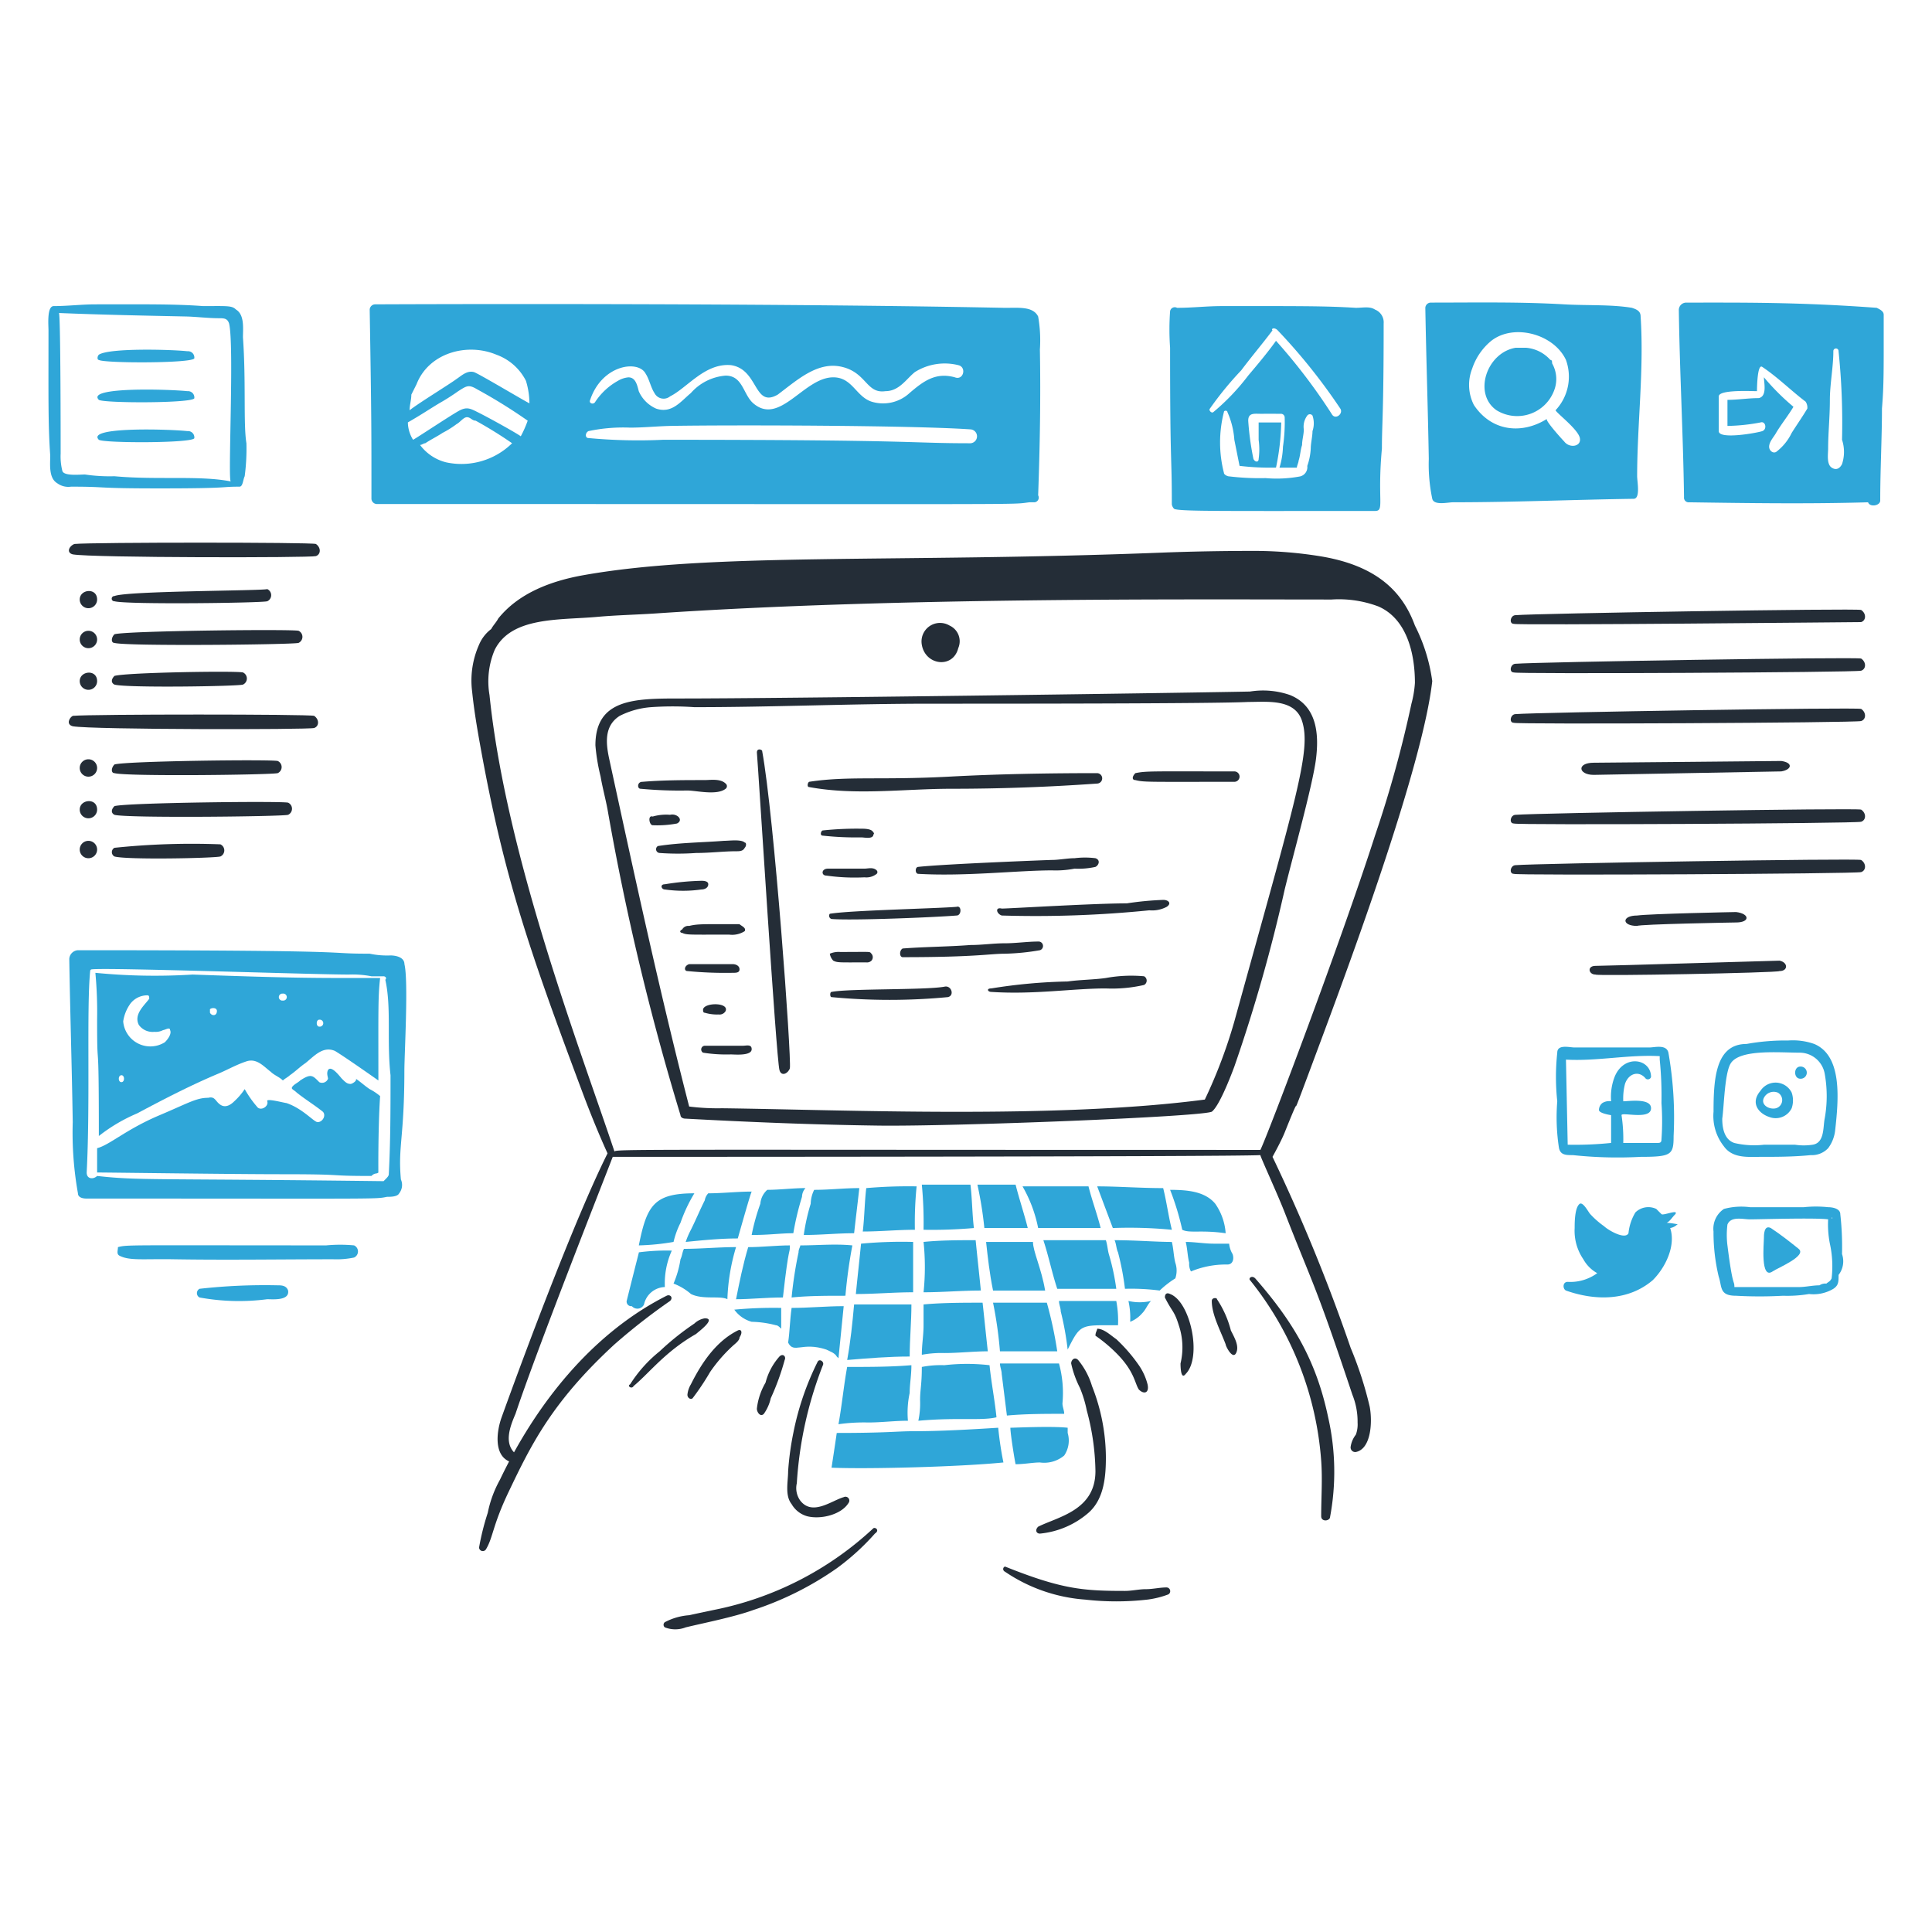 <?xml version="1.0"?>
<svg xmlns="http://www.w3.org/2000/svg" viewBox="0 0 200 200" width="1200px" height="1200px"><path d="M133.531,71.947a8.491,8.491,0,0,0-4.134-.359c-9.167.18-48.529.719-58.953.719-4.7,0-8.807,0-8.807,4.853a20.225,20.225,0,0,0,.539,3.235c.179,1.078.52,2.34.719,3.415a266.261,266.261,0,0,0,7.549,31.633c0,.18.179.36.539.36,6.65.359,13.3.629,19.95.719,7.728.1,33.251-.9,34.51-1.438.718-.539,1.8-3.233,2.336-4.673a166.176,166.176,0,0,0,5.212-18.333c.738-3.041,2.892-10.773,3.236-13.48C136.547,76.076,136.381,73.092,133.531,71.947Zm-5.752,33.791a52.062,52.062,0,0,1-3.055,8.088c-15.364,2.029-37.512,1.054-49.967.9a23.553,23.553,0,0,1-3.415-.179c-3.055-11.863-5.694-24.1-8.268-35.947-.351-1.62-.564-3.454,1.079-4.494a8.6,8.6,0,0,1,3.235-.9,32.235,32.235,0,0,1,4.493,0c8.089,0,16.177-.36,24.444-.36,7.549,0,29.477,0,32.892-.18,1.977,0,4.826-.351,5.572,1.977C135.763,77.682,134.2,82.5,127.779,105.738Z" fill="#242d37"/><path d="M69.006,134.136c-7.747,3.918-13.514,11.211-17.255,19.052a11.785,11.785,0,0,0-1.258,3.415,26.231,26.231,0,0,0-.9,3.594.386.386,0,0,0,.719.18c.737-1.227.673-2.443,2.337-5.931,2.33-4.885,4.5-9.324,10.964-15.278a63.75,63.75,0,0,1,5.751-4.493C69.725,134.315,69.364,133.954,69.006,134.136Z" fill="#242d37"/><path d="M65.591,143.482c1.682-1.4,3.262-3.559,6.47-5.392.18-.18,2.157-1.618.9-1.618a2.05,2.05,0,0,0-1.079.54,27.955,27.955,0,0,0-3.594,2.875,13.884,13.884,0,0,0-3.056,3.415C64.872,143.482,65.411,143.841,65.591,143.482Z" fill="#242d37"/><path d="M76.375,137.73c-2.243,1.122-3.731,3.329-4.853,5.572a2.554,2.554,0,0,0-.36,1.079c0,.359.36.539.54.359a25.706,25.706,0,0,0,1.8-2.7,15.669,15.669,0,0,1,2.337-2.7c.179-.18.719-.539.719-.9C76.914,137.91,76.734,137.551,76.375,137.73Z" fill="#242d37"/><path d="M80.688,140.426a6.487,6.487,0,0,0-1.437,2.7,6.825,6.825,0,0,0-.9,2.7c0,.359.359.9.719.539a4.461,4.461,0,0,0,.719-1.618,25.718,25.718,0,0,0,1.438-3.954C81.407,140.426,81.048,140.067,80.688,140.426Z" fill="#242d37"/><path d="M84.643,140.966a29.072,29.072,0,0,0-2.517,7.369,29.962,29.962,0,0,0-.539,3.954c0,1.078-.359,2.516.36,3.415a2.7,2.7,0,0,0,1.617,1.258c1.438.36,3.6-.18,4.314-1.438a.4.4,0,0,0-.539-.539c-1.258.359-3.236,1.977-4.494.359a2.213,2.213,0,0,1-.359-1.8,40.2,40.2,0,0,1,2.7-12.222C85.362,140.966,84.828,140.609,84.643,140.966Z" fill="#242d37"/><path d="M107.649,158.759a8.977,8.977,0,0,0,5.032-2.156c1.624-1.432,1.8-3.775,1.8-5.752a20.325,20.325,0,0,0-1.438-7.369,7.71,7.71,0,0,0-1.438-2.7c-.36-.359-.719,0-.719.359a10.384,10.384,0,0,0,.9,2.517A12.255,12.255,0,0,1,112.5,146a25.146,25.146,0,0,1,.9,6.291c0,4.063-3.865,4.719-5.931,5.752C107.11,158.4,107.289,158.759,107.649,158.759Z" fill="#242d37"/><path d="M113.4,138.27a15.565,15.565,0,0,1,2.157,1.8c1.9,1.9,1.906,3.129,2.337,3.774.539.54,1.1.355.9-.539a6.2,6.2,0,0,0-.9-1.977,16.759,16.759,0,0,0-2.337-2.7c-.539-.359-1.258-1.078-1.977-1.078C113.58,137.73,113.4,137.91,113.4,138.27Z" fill="#242d37"/><path d="M120.59,134.315c.777,1.556.96,1.332,1.438,2.876a7.143,7.143,0,0,1,.179,3.954c0,.18,0,1.8.539,1.079,1.707-1.706.511-7.47-1.617-8.268C120.769,133.776,120.59,133.956,120.59,134.315Z" fill="#242d37"/><path d="M125.443,134.675c0,1.438.9,3.055,1.437,4.493,0,.18.719,1.618,1.079.9s-.18-1.618-.539-2.337a10.5,10.5,0,0,0-1.438-3.235C125.982,134.315,125.443,134.315,125.443,134.675Z" fill="#242d37"/><path d="M129.4,132.518a33.741,33.741,0,0,1,7.369,18.693c.142,1.98,0,3.774,0,5.751,0,.539.719.539.9.18a25.473,25.473,0,0,0-.179-10.425c-1.217-5.779-3.536-9.793-7.549-14.379C129.576,131.979,129.217,132.338,129.4,132.518Z" fill="#242d37"/><path d="M90.394,158.22a33.859,33.859,0,0,1-16.535,8.448c-.9.195-1.623.338-2.517.539a6.357,6.357,0,0,0-2.516.719.337.337,0,0,0,0,.539,2.973,2.973,0,0,0,2.157,0c1.616-.4,4.987-1.061,7.009-1.8a32.785,32.785,0,0,0,8.628-4.314,24.807,24.807,0,0,0,3.954-3.6C91.113,158.4,90.576,158.042,90.394,158.22Z" fill="#242d37"/><path d="M104.054,162.714a16.925,16.925,0,0,0,8.268,2.875,28.453,28.453,0,0,0,6.47,0,9.414,9.414,0,0,0,2.157-.539.386.386,0,0,0-.18-.719c-.719,0-1.438.18-2.156.18s-1.438.18-2.157.18c-4.328,0-6.521-.164-12.4-2.517C103.874,162.174,103.7,162.534,104.054,162.714Z" fill="#242d37"/><path d="M82.845,128.923c0,.18-.179.36-.179.719a41.72,41.72,0,0,0-.719,4.673c1.8-.179,3.594-.179,5.571-.179a52.089,52.089,0,0,1,.719-5.213C86.44,128.744,84.643,128.923,82.845,128.923Z" fill="#2fa6d8"/><path d="M95.606,133.776c1.978,0,3.955-.179,5.932-.179-.18-1.8-.36-3.415-.539-5.213-1.8,0-3.595,0-5.393.18A25.2,25.2,0,0,1,95.606,133.776Z" fill="#2fa6d8"/><path d="M97.763,140.067c1.438,0,3.056-.18,4.494-.18-.18-1.617-.36-3.415-.54-5.032-1.977,0-4.133,0-6.111.179v2.157c0,1.079-.179,1.977-.179,3.056A11.031,11.031,0,0,1,97.763,140.067Z" fill="#2fa6d8"/><path d="M102.8,133.6h5.392c-.385-2.308-1.258-4.047-1.258-5.033h-4.853C102.257,130.182,102.436,131.8,102.8,133.6Z" fill="#2fa6d8"/><path d="M89.136,128.744c-.18,1.8-.359,3.415-.539,5.212,1.977,0,3.954-.18,5.931-.18v-5.212A45.076,45.076,0,0,0,89.136,128.744Z" fill="#2fa6d8"/><path d="M108.008,128.384c.539,1.618.9,3.415,1.438,5.033h6.111a23.053,23.053,0,0,0-.719-3.415c-.18-.539-.18-1.079-.359-1.618Z" fill="#2fa6d8"/><path d="M97.763,141.325a10.229,10.229,0,0,0-2.336.18c0,1.827-.18,2.365-.18,3.415a8.74,8.74,0,0,1-.18,2.157c4.044-.368,6.565.021,8.088-.36-.179-1.8-.539-3.594-.719-5.392A20.287,20.287,0,0,0,97.763,141.325Z" fill="#2fa6d8"/><path d="M103.515,139.887h5.931a41.33,41.33,0,0,0-1.078-5.032H102.8A42.514,42.514,0,0,1,103.515,139.887Z" fill="#2fa6d8"/><path d="M94.169,144.2c0-.9.179-1.8.179-2.876-2.156.18-4.313.18-6.65.18-.359,1.977-.539,3.954-.9,5.931a18.7,18.7,0,0,1,3.056-.18c1.438,0,2.7-.179,4.134-.179A9.7,9.7,0,0,1,94.169,144.2Z" fill="#2fa6d8"/><path d="M115.557,134.675h-5.931c0,.359.18.719.18,1.078a30.443,30.443,0,0,1,.718,3.955c1.364-2.727,1.345-2.517,5.213-2.517A10.944,10.944,0,0,0,115.557,134.675Z" fill="#2fa6d8"/><path d="M76.195,129.1c-1.8,0-3.595.18-5.392.18-.18.359-.18.719-.359,1.078a10.338,10.338,0,0,1-.719,2.517,5.971,5.971,0,0,1,1.8,1.078c1.239.619,2.993.148,3.774.539A21.094,21.094,0,0,1,76.195,129.1Z" fill="#2fa6d8"/><path d="M109.626,141.145h-6.111c0,.36.18.719.18,1.079l.539,4.313c1.977-.179,3.954-.179,5.931-.179,0-.36-.18-.719-.18-1.079A11.563,11.563,0,0,0,109.626,141.145Z" fill="#2fa6d8"/><path d="M81.048,134.315c.643-5.791.719-4.34.719-5.392-1.438,0-2.876.18-4.314.18-.539,1.8-.9,3.595-1.258,5.392C77.633,134.5,79.251,134.315,81.048,134.315Z" fill="#2fa6d8"/><path d="M78.711,124.61a21.693,21.693,0,0,0-.9,3.235c1.9,0,2.928-.18,4.313-.18a28.843,28.843,0,0,1,.9-3.774,1.377,1.377,0,0,1,.359-.9c-1.258,0-2.7.18-3.954.18A2.149,2.149,0,0,0,78.711,124.61Z" fill="#2fa6d8"/><path d="M72.96,124.25c-.539,1.079-.9,1.977-1.438,3.056a8.637,8.637,0,0,0-.539,1.258c1.8-.18,3.594-.359,5.392-.359.333-1.167,1.285-4.549,1.438-4.853-1.438,0-3.056.179-4.494.179A1.371,1.371,0,0,0,72.96,124.25Z" fill="#2fa6d8"/><path d="M69.725,128.564a8.7,8.7,0,0,1,.719-1.977,15.912,15.912,0,0,1,1.437-3.056c-4.183,0-4.923,1.253-5.751,5.392A24.339,24.339,0,0,0,69.725,128.564Z" fill="#2fa6d8"/><path d="M83.924,124.61a20.75,20.75,0,0,0-.719,3.235c1.8,0,3.415-.18,5.212-.18.18-1.617.36-3.055.539-4.673-1.617,0-3.055.18-4.673.18A3.382,3.382,0,0,0,83.924,124.61Z" fill="#2fa6d8"/><path d="M87.7,140.786c2.157-.18,4.314-.359,6.471-.359,0-1.8.179-3.595.179-5.393H88.417C88.237,137.012,88.058,138.809,87.7,140.786Z" fill="#2fa6d8"/><path d="M89.316,127.486c1.8,0,3.594-.18,5.392-.18a37.524,37.524,0,0,1,.18-4.494,50.448,50.448,0,0,0-5.213.18C89.5,124.43,89.5,125.868,89.316,127.486Z" fill="#2fa6d8"/><path d="M69.545,129.463a21.834,21.834,0,0,0-3.415.179c0,.1.126-.5-1.258,5.033a.477.477,0,0,0,.539.539.759.759,0,0,0,1.258-.18,2.279,2.279,0,0,1,2.157-1.8A8.284,8.284,0,0,1,69.545,129.463Z" fill="#2fa6d8"/><path d="M87.339,135.214c-1.8,0-3.595.18-5.392.18-.18,1.258-.18,2.336-.36,3.595.6,1.194,1.43-.123,3.954.719.36.179.9.359,1.079.718l.179.18Z" fill="#2fa6d8"/><path d="M121.668,130.721c-.18-.719-.18-1.438-.359-2.157-1.708,0-3.71-.18-5.932-.18.18.36.18.9.36,1.258a28.056,28.056,0,0,1,.719,3.775,22.871,22.871,0,0,1,3.594.18,9.915,9.915,0,0,1,1.618-1.259A2.489,2.489,0,0,0,121.668,130.721Z" fill="#2fa6d8"/><path d="M104.593,147.8c0,.539.36,2.875.539,3.774.9,0,1.8-.18,2.517-.18a3.221,3.221,0,0,0,2.516-.719,2.754,2.754,0,0,0,.36-2.336V147.8C108.907,147.616,104.953,147.8,104.593,147.8Z" fill="#2fa6d8"/><path d="M125.622,128.744c-.9,0-1.977-.18-2.876-.18.18.719.18,1.438.36,2.157a1.616,1.616,0,0,0,.18.9,9.387,9.387,0,0,1,3.774-.718c.539,0,.719-.54.539-1.079a2.562,2.562,0,0,1-.359-1.078Z" fill="#2fa6d8"/><path d="M103.335,147.8c-2.876.179-5.931.359-8.807.359-1.667,0-2.633.18-7.908.18-.18,1.258-.539,3.595-.539,3.595,3.718.161,13.235-.084,17.793-.54A35.412,35.412,0,0,1,103.335,147.8Z" fill="#2fa6d8"/><path d="M95.606,127.306a50.448,50.448,0,0,0,5.213-.18c-.18-1.438-.18-3.055-.36-4.493H95.427A40.779,40.779,0,0,1,95.606,127.306Z" fill="#2fa6d8"/><path d="M80.868,135.394a43.747,43.747,0,0,0-4.853.18,3.3,3.3,0,0,0,1.8,1.258,10.65,10.65,0,0,1,2.516.359c.18,0,.359.18.539.36Z" fill="#2fa6d8"/><path d="M116.815,134.675a8.018,8.018,0,0,1,.18,2.157,3.219,3.219,0,0,0,1.258-.9c.36-.359.539-.9.9-1.258A5.108,5.108,0,0,1,116.815,134.675Z" fill="#2fa6d8"/><path d="M107.469,127.126h6.47c-.359-1.438-.9-2.876-1.258-4.314h-6.83A14.084,14.084,0,0,1,107.469,127.126Z" fill="#2fa6d8"/><path d="M115.2,127.126a45.863,45.863,0,0,1,6.111.18c-.36-1.438-.54-2.876-.9-4.314-2.392,0-4.664-.18-6.83-.18Q114.389,124.969,115.2,127.126Z" fill="#2fa6d8"/><path d="M101.9,127.126h4.494c-.36-1.438-.9-3.055-1.259-4.493h-3.954A38.861,38.861,0,0,1,101.9,127.126Z" fill="#2fa6d8"/><path d="M122.387,127.306c.769.384,1.919-.008,4.493.359a6.067,6.067,0,0,0-1.078-3.055c-1.057-1.276-2.876-1.438-4.673-1.438A27.742,27.742,0,0,1,122.387,127.306Z" fill="#2fa6d8"/><path d="M78.352,77.879c.18,2.156,2,31.627,2.336,32.891.192.716.9.36,1.079-.18.18-1.078-1.618-26.061-2.876-32.891C78.711,77.519,78.352,77.519,78.352,77.879Z" fill="#242d37"/><path d="M83.744,81.473c4.853.9,9.885.18,14.738.18q7.549,0,15.1-.539a.54.54,0,0,0,0-1.079c-5.033,0-10.249.091-15.277.36-7.128.382-10.543-.079-14.559.539C83.564,81.114,83.564,81.473,83.744,81.473Z" fill="#242d37"/><path d="M85.182,86.506a31.827,31.827,0,0,0,3.954.18c.359,0,1.078.179,1.258-.18,0-.18.18-.18,0-.36-.18-.359-.9-.359-1.258-.359a33.3,33.3,0,0,0-3.954.18C85,85.967,84.822,86.506,85.182,86.506Z" fill="#242d37"/><path d="M85.541,90.64a20.787,20.787,0,0,0,3.954.18,1.711,1.711,0,0,0,1.259-.36.249.249,0,0,0,0-.359c-.36-.36-.9-.18-1.259-.18H85.721C85,89.921,85,90.64,85.541,90.64Z" fill="#242d37"/><path d="M95.067,90.46c4.834.284,10.33-.359,13.84-.359a10.229,10.229,0,0,0,2.336-.18,8.046,8.046,0,0,0,2.157-.18c.36-.18.539-.719,0-.9a8.65,8.65,0,0,0-2.157,0c-.719,0-1.617.179-2.336.179-.17,0-11.112.416-13.84.719C94.708,89.741,94.708,90.46,95.067,90.46Z" fill="#242d37"/><path d="M86.081,95.133c2.156.18,10.784-.179,12.94-.359.54,0,.54-1.079,0-.9-2.156.18-10.963.36-13.12.719A.344.344,0,0,0,86.081,95.133Z" fill="#242d37"/><path d="M103.7,94.774a117.482,117.482,0,0,0,15.277-.539,3.235,3.235,0,0,0,1.8-.36c.54-.359.18-.719-.359-.719a32.9,32.9,0,0,0-3.775.36c-3.414,0-12.221.539-12.94.539C102.976,93.875,103.155,94.594,103.7,94.774Z" fill="#242d37"/><path d="M86.26,99.447c.445.222.623.18,3.415.18a.658.658,0,0,0,.539-.18.546.546,0,0,0,0-.719c-.249-.25.193-.18-3.235-.18a2.275,2.275,0,0,0-1.078.18A1.367,1.367,0,0,0,86.26,99.447Z" fill="#242d37"/><path d="M93.45,99.087c7.638,0,9-.359,10.6-.359a24.328,24.328,0,0,0,3.595-.36.461.461,0,0,0-.18-.9c-1.078,0-2.337.18-3.415.18-1.258,0-2.337.179-3.595.179-2.336.18-4.673.18-7.009.36C93.09,98.368,93.09,99.087,93.45,99.087Z" fill="#242d37"/><path d="M86.081,103.221a63.568,63.568,0,0,0,12.042,0c.723-.162.359-1.258-.36-1.078-1.977.359-9.885.18-11.682.539C85.9,102.682,85.9,103.221,86.081,103.221Z" fill="#242d37"/><path d="M102.616,102.682c4.408.294,8.435-.359,11.863-.359a14.723,14.723,0,0,0,3.954-.36.509.509,0,0,0,0-.9,14.628,14.628,0,0,0-3.954.179c-1.258.18-2.7.18-3.955.36a55.986,55.986,0,0,0-7.908.719C102.077,102.323,102.257,102.682,102.616,102.682Z" fill="#242d37"/><path d="M66.31,81.653a43.72,43.72,0,0,0,4.852.18c.9,0,3.056.539,3.955-.18a.338.338,0,0,0,0-.539c-.54-.539-1.618-.36-2.157-.36-2.157,0-4.314,0-6.471.18C65.95,80.934,65.95,81.653,66.31,81.653Z" fill="#242d37"/><path d="M67.568,85.428a11.033,11.033,0,0,0,2.516-.18c.719-.36,0-1.079-.719-.9a5,5,0,0,0-1.8.18C67.029,84.349,67.208,85.428,67.568,85.428Z" fill="#242d37"/><path d="M68.287,88.3a26.41,26.41,0,0,0,3.774,0c1.438,0,2.876-.179,4.134-.179.36,0,.719,0,.9-.36.179-.18.179-.539,0-.539-.36-.36-1.618-.18-2.157-.18-2.337.18-4.493.18-6.83.539A.386.386,0,0,0,68.287,88.3Z" fill="#242d37"/><path d="M68.826,92.078a13.329,13.329,0,0,0,3.774,0c.36,0,.719-.18.719-.539s-.539-.36-.719-.36a26.77,26.77,0,0,0-3.774.36C68.287,91.539,68.466,92.078,68.826,92.078Z" fill="#242d37"/><path d="M70.623,96.571c.458.229.8.18,4.853.18a2.416,2.416,0,0,0,1.618-.36c.179-.359-.36-.539-.539-.719-3.677,0-4.321-.043-5.213.18a.718.718,0,0,0-.719.36C70.264,96.391,70.444,96.571,70.623,96.571Z" fill="#242d37"/><path d="M71.162,100.525a40.58,40.58,0,0,0,4.674.18c.359,0,.719,0,.719-.359s-.36-.54-.719-.54H71.342C70.8,99.986,70.8,100.525,71.162,100.525Z" fill="#242d37"/><path d="M72.96,104.839a4.459,4.459,0,0,0,1.438.18.718.718,0,0,0,.719-.36c.359-.9-2.157-.9-2.337-.18C72.78,104.659,72.78,104.839,72.96,104.839Z" fill="#242d37"/><path d="M72.78,108.973a15.441,15.441,0,0,0,2.876.18c.359,0,2.157.179,2.157-.54,0-.539-.54-.359-.9-.359H72.96A.386.386,0,0,0,72.78,108.973Z" fill="#242d37"/><path d="M25.15,34.922c0-.9.18-2.337-.719-2.876-.43-.43-.912-.359-3.415-.359-2.932-.226-6.279-.18-11.143-.18-1.438,0-2.876.18-4.314.18-.719,0-.539,1.977-.539,2.516,0,6.928-.044,9.8.18,12.941,0,.9-.18,2.337.719,2.876a1.937,1.937,0,0,0,1.438.359c3.972,0,2.2.18,9.166.18,7.49,0,6.163-.18,8.268-.18.359,0,.359-.719.539-1.078a21.727,21.727,0,0,0,.18-3.415C25.18,43.909,25.481,39.546,25.15,34.922ZM11.85,49.3a17.418,17.418,0,0,1-3.056-.18c-.539,0-2.156.18-2.336-.359a6.113,6.113,0,0,1-.18-1.8c0-1.258,0-14.558-.18-14.558,4.314.179,8.805.269,13.121.359,1.078.023,2.337.18,3.415.18.539,0,.9,0,1.078.539.554,2.214-.145,16.356.18,16.356C20.668,49.2,16.306,49.706,11.85,49.3Z" fill="#2fa6d8"/><path d="M10.232,37.259c.539.359,9.886.359,9.886-.18a.658.658,0,0,0-.719-.719c-1.618-.18-8.088-.36-9.167.359C10.053,36.9,10.053,37.259,10.232,37.259Z" fill="#2fa6d8"/><path d="M10.232,41.392c.539.36,9.886.36,9.886-.179a.658.658,0,0,0-.719-.719C17.615,40.3,8.856,40.016,10.232,41.392Z" fill="#2fa6d8"/><path d="M10.232,45.526c.539.36,9.886.36,9.886-.179a.658.658,0,0,0-.719-.719C17.615,44.429,8.856,44.15,10.232,45.526Z" fill="#2fa6d8"/><path d="M7.536,57.389c1.977.359,24.624.359,25.163.18s.539-.9,0-1.259c-.539-.179-23.006-.179-24.983,0C7.177,56.49,6.817,57.209,7.536,57.389Z" fill="#242d37"/><path d="M11.85,62.242c1.258.359,15.277.179,15.817,0a.691.691,0,0,0,0-1.258c-.54.179-14.559.179-15.817.719A.27.27,0,1,0,11.85,62.242Z" fill="#242d37"/><path d="M11.85,66.555c1.258.36,18.333.18,19.052,0a.691.691,0,0,0,0-1.258c-.719-.18-17.794,0-19.052.36C11.49,66.016,11.49,66.555,11.85,66.555Z" fill="#242d37"/><path d="M11.85,70.869c1.258.359,12.761.18,13.3,0a.691.691,0,0,0,0-1.258c-.719-.18-12.042,0-13.3.359C11.49,70.33,11.49,70.689,11.85,70.869Z" fill="#242d37"/><path d="M7.536,75.183c1.977.359,24.444.359,24.983.179s.54-.9,0-1.258c-.539-.179-23.006-.179-24.983,0C7.177,74.284,6.817,75,7.536,75.183Z" fill="#242d37"/><path d="M192.663,64.4c.54-.18.54-.9,0-1.259-.539-.179-33.61.36-35.767.54-.539,0-.719.9-.18.9C156.716,64.758,192.124,64.4,192.663,64.4Z" fill="#242d37"/><path d="M192.663,69.431c.54-.18.54-.9,0-1.258-.539-.18-33.61.359-35.767.539-.539,0-.719.9-.18.9C156.716,69.791,192.124,69.611,192.663,69.431Z" fill="#242d37"/><path d="M192.663,74.643c.54-.179.54-.9,0-1.258-.539-.179-33.61.36-35.767.539-.539,0-.719.9-.18.9C156.716,75,192.124,74.823,192.663,74.643Z" fill="#242d37"/><path d="M184.4,79.856c1.078-.18,1.258-.9,0-1.079-.36,0-18.333.18-19.412.18-1.8,0-1.617,1.258,0,1.258C164.984,80.215,184.036,79.856,184.4,79.856Z" fill="#242d37"/><path d="M192.663,85.068c.54-.18.54-.9,0-1.258-.539-.18-33.61.359-35.767.539-.539,0-.719.9-.18.9C156.716,85.428,192.124,85.248,192.663,85.068Z" fill="#242d37"/><path d="M192.663,90.28c.54-.179.54-.9,0-1.258-.539-.179-33.61.36-35.767.539-.539,0-.719.9-.18.9C156.716,90.64,192.124,90.46,192.663,90.28Z" fill="#242d37"/><path d="M179.723,95.493c1.437,0,1.437-.9,0-1.079-.18,0-8.987.18-10.245.36-1.618,0-1.618,1.078,0,1.078C169.657,95.672,179.543,95.493,179.723,95.493Z" fill="#242d37"/><path d="M184.216,100.525c.9,0,.9-.9,0-1.078-.36,0-17.974.539-19.052.539-.9,0-.719.9,0,.9C165.164,101.065,184.036,100.705,184.216,100.525Z" fill="#242d37"/><path d="M11.85,80.035c1.258.36,16.176.18,16.9,0a.691.691,0,0,0,0-1.258c-.719-.179-15.637,0-16.9.36C11.49,79.5,11.49,80.035,11.85,80.035Z" fill="#242d37"/><path d="M11.85,84.349c1.258.36,17.434.18,17.973,0a.691.691,0,0,0,0-1.258c-.719-.18-16.715,0-17.973.359C11.49,83.81,11.49,84.169,11.85,84.349Z" fill="#242d37"/><path d="M11.85,88.663c1.258.359,10.245.18,10.964,0a.691.691,0,0,0,0-1.258,76.968,76.968,0,0,0-10.964.359A.509.509,0,0,0,11.85,88.663Z" fill="#242d37"/><path d="M143.236,33.484a1.423,1.423,0,0,0-.9-1.438c-.54-.359-1.259-.18-1.977-.18-3.211-.2-5.948-.179-13.84-.179-1.618,0-3.056.179-4.673.179a.487.487,0,0,0-.719.36,26.41,26.41,0,0,0,0,3.774c0,12.769.18,10.724.18,16.177,0,.179.179.539.359.539.908.227,5.342.179,20.67.179,1.021,0,.221-1,.719-6.47C143.057,43.773,143.236,42.86,143.236,33.484Zm-10.964.719a60.4,60.4,0,0,1,6.471,8.088c.363.537-.539,1.258-.9.539a59.667,59.667,0,0,0-5.751-7.549c-.9,1.259-1.97,2.523-2.876,3.595a22.974,22.974,0,0,1-3.6,3.775c-.179.179-.539-.18-.359-.36a34.393,34.393,0,0,1,3.235-3.954c1.078-1.438,2.157-2.7,3.235-4.134C131.554,34.023,131.92,33.837,132.272,34.2ZM126.7,42.651c0-.18.359-.18.359,0a8.467,8.467,0,0,1,.719,2.875q.27,1.348.539,2.7a26.514,26.514,0,0,0,3.775.18,24.783,24.783,0,0,0,.539-4.673h-2.337v1.8a7.272,7.272,0,0,1,0,1.977c0,.36-.359.36-.539,0a29.135,29.135,0,0,1-.539-3.954c0-.889.685-.707,1.438-.719.719-.011,1.258,0,1.977,0a.386.386,0,0,1,.359.36,17.5,17.5,0,0,1-.179,3.055,8.124,8.124,0,0,1-.36,2.157h1.8c0-.18.179-.539.179-.719.18-.539.18-1.078.36-1.617,0-.54.179-1.079.179-1.618a1.936,1.936,0,0,1,.36-1.438.337.337,0,0,1,.539,0,2.492,2.492,0,0,1,0,1.618c0,.539-.18,1.258-.18,1.8a6.373,6.373,0,0,1-.359,1.8.986.986,0,0,1-.719,1.079,13.19,13.19,0,0,1-3.595.18,26.5,26.5,0,0,1-3.774-.18c-.18,0-.539-.18-.539-.36A12.655,12.655,0,0,1,126.7,42.651Z" fill="#2fa6d8"/><path d="M160.491,37.259A3.77,3.77,0,0,0,157.975,36H156.9c-3,.5-4.433,4.76-1.977,6.471a4.084,4.084,0,0,0,5.931-1.977,3.272,3.272,0,0,0-.179-2.876C160.671,37.438,160.671,37.259,160.491,37.259Z" fill="#2fa6d8"/><path d="M169.837,32.765c0-.539-.359-.719-.9-.9-2.156-.359-4.67-.224-7.009-.359-4.669-.269-9.167-.18-13.84-.18a.572.572,0,0,0-.539.539c.09,5.215.27,10.423.359,15.637a17.261,17.261,0,0,0,.36,4.134c.18.719,1.617.36,2.157.36,6.29,0,12.4-.27,18.692-.36.719-.01.36-1.8.36-2.336C169.478,43.909,170.2,38.337,169.837,32.765Zm-6.291,12.582c.18.9-1.078,1.078-1.617.359-.18-.18-1.977-2.157-1.8-2.336-2.579,1.612-5.717,1.308-7.548-1.438a4.584,4.584,0,0,1-.18-3.775,6.287,6.287,0,0,1,1.977-2.876c2.319-1.819,6.47-.718,7.728,1.978a5.077,5.077,0,0,1-1.078,5.212C161.21,42.83,163.367,44.448,163.546,45.347Z" fill="#2fa6d8"/><path d="M195,32.585c0-.359-.359-.539-.719-.719-8.124-.6-13.846-.539-19.771-.539a.77.77,0,0,0-.719.719c.09,6.473.45,12.939.539,19.412a.481.481,0,0,0,.54.539c6.113.09,12.4.18,18.512,0,.18.539,1.259.359,1.259-.18,0-3.235.179-6.47.179-9.526C195.027,39.814,195,38.266,195,32.585Zm-4.314,15.458c-.179.359-.539.719-1.078.359s-.36-1.438-.36-1.977c0-1.618.18-3.235.18-5.033,0-1.617.36-3.415.36-5.032a.27.27,0,1,1,.539,0,71.9,71.9,0,0,1,.359,9.166A4,4,0,0,1,190.686,48.043ZM182.6,39.056c0,.539.36,1.977-.539,2.157-1.078,0-2.157.179-3.235.179v2.7a19.891,19.891,0,0,0,3.415-.359c.539-.18.719.719.18.9s-4.494.9-4.494,0V41.033c0-.719,3.415-.539,3.954-.539,0,0,0-2.876.54-2.517,1.617,1.079,3.055,2.517,4.493,3.6a1.08,1.08,0,0,1,.18.719c-.54.9-1.058,1.631-1.618,2.516a5.41,5.41,0,0,1-1.618,1.977c-.359.18-.719-.179-.719-.539,0-.539.54-1.078.719-1.438.54-.9,1.259-1.8,1.8-2.7A24.566,24.566,0,0,1,182.6,39.056Z" fill="#2fa6d8"/><path d="M107.649,36.18a14.144,14.144,0,0,0-.18-3.415c-.562-1.124-2.171-.87-3.595-.9-27.242-.544-64.954-.359-65.064-.359a.572.572,0,0,0-.539.539c.193,11.558.18,12.892.18,19.591a.574.574,0,0,0,.539.54c70.614,0,65.344.083,67.58-.18h.54a.487.487,0,0,0,.359-.719C107.649,46.245,107.739,41.215,107.649,36.18ZM54.807,41.752c-.719-.36-5.213-3.056-5.752-3.235-.719-.18-1.258.359-1.8.719-.719.539-3.954,2.516-4.853,3.235,0-.539.18-1.079.18-1.618l.539-1.078c1.258-3.235,5.221-4.336,8.268-3.056a5.525,5.525,0,0,1,3.055,2.7A8.073,8.073,0,0,1,54.807,41.752Zm-9.347,0a22.691,22.691,0,0,0,1.977-1.258c.886-.561,1.079-.719,1.978-.18a55.074,55.074,0,0,1,5.212,3.235,11.335,11.335,0,0,1-.719,1.618c-.18-.18-3.056-1.8-4.493-2.516-.719-.36-1.079-.54-1.8-.18s-4.493,2.876-4.853,3.055a3.471,3.471,0,0,1-.539-1.8C43.483,43.01,44.562,42.291,45.46,41.752Zm-1.438,4.134c.54-.36,1.259-.719,1.8-1.079a10.077,10.077,0,0,0,1.438-.9c.359-.18.719-.719,1.078-.719s.539.359.9.359a42.937,42.937,0,0,1,3.774,2.337,7.487,7.487,0,0,1-6.83,1.977,4.821,4.821,0,0,1-2.7-1.8C43.663,46.066,43.843,45.886,44.022,45.886Zm24.624-.36a55.564,55.564,0,0,1-7.728-.179c-.36,0-.36-.54,0-.719a17.467,17.467,0,0,1,4.313-.36c1.438,0,2.876-.155,4.314-.18,6.145-.105,24.8-.062,30.914.36a.72.72,0,0,1,0,1.438C93.909,45.886,95.215,45.526,68.646,45.526Zm.719-4.493c1.784-.892,3.611-3.459,6.291-3.235,2.895.413,2.35,4.485,4.853,3.055,2.039-1.529,4.133-3.47,6.65-2.876,2.564.606,2.517,2.8,4.493,2.517,1.438,0,2.157-1.258,3.056-1.977A5.805,5.805,0,0,1,99.2,37.8c.894.2.539,1.617-.359,1.258-1.977-.539-3.22.377-4.673,1.618a4.036,4.036,0,0,1-3.955.9c-1.617-.539-1.977-2.516-3.954-2.516-3.04,0-5.522,5.041-8.268,2.7-1.067-.912-1.078-2.876-2.875-2.876a5.348,5.348,0,0,0-3.595,1.8c-1.078.9-1.977,2.156-3.595,1.617a3.5,3.5,0,0,1-1.8-1.8c-.18-.719-.36-1.438-1.078-1.438a2.566,2.566,0,0,0-1.079.359,6.738,6.738,0,0,0-2.336,2.157c-.18.36-.719.18-.54-.18,1.221-3.662,5.011-4.177,5.752-2.7.359.54.539,1.438.9,1.978A1.061,1.061,0,0,0,69.365,41.033Z" fill="#2fa6d8"/><path d="M10.053,105.558c0,6.45.179.225.179,12.042a17.287,17.287,0,0,1,3.954-2.336c2.7-1.438,5.553-2.922,8.448-4.134.893-.374,1.8-.9,2.876-1.258s1.8.539,2.516,1.078c.36.359.9.539,1.258.9.18-.18.539-.36.719-.54.539-.359,1.079-.9,1.618-1.258.9-.719,1.8-1.8,3.055-1.258,1.092.655,4.392,2.988,4.494,3.056,0-7.365-.042-8.61.179-10.605-6.668,0-8.447.032-19.411-.359a63.027,63.027,0,0,1-10.065-.18A43.738,43.738,0,0,1,10.053,105.558Zm23.006,0a.362.362,0,1,1,0,.719C32.7,106.277,32.7,105.558,33.059,105.558Zm-3.775-2.7a.362.362,0,1,1,0,.719A.362.362,0,1,1,29.284,102.862Zm-7.549,1.617c.18-.179.719-.179.719.18,0,.539-.539.539-.719.18Zm-8.267-.539a2.211,2.211,0,0,1,1.8-.9c.18,0,.18.179.18.359-.54.719-1.618,1.618-1.079,2.7a1.754,1.754,0,0,0,1.618.719,1.616,1.616,0,0,0,.9-.18c.18,0,.719-.359.719,0,.18.36-.179.9-.539,1.258a2.821,2.821,0,0,1-4.313-2.156A4.161,4.161,0,0,1,13.468,103.94Zm-.9,7.369c.359,0,.359.719,0,.719S12.209,111.309,12.569,111.309Z" fill="#2fa6d8"/><path d="M39.349,113.466a5.581,5.581,0,0,0-1.078-.719c-.539-.359-.9-.719-1.438-1.078.18.18-.359.539-.539.539-.36,0-.539-.18-.9-.539-.18-.18-1.078-1.438-1.438-.9-.179.36,0,.719,0,.9a.656.656,0,0,1-.9.359c-.662-.661-.828-.946-1.977-.179-.18.179-.54.359-.719.539-.36.359,0,.359.359.719.9.719,1.8,1.258,2.7,1.977.36.359,0,1.078-.539,1.078-.379,0-1.539-1.411-3.235-1.977-.18,0-2.157-.539-1.977-.18.179.54-.719,1.079-1.079.54a11,11,0,0,1-1.258-1.8,6.706,6.706,0,0,1-1.078,1.258c-.36.36-.9.719-1.438.36s-.539-.9-1.258-.719c-1.242,0-2.041.535-5.033,1.8-3.476,1.467-5.182,3.093-6.47,3.415v2.517c1.258,0,14.019.179,19.051.179,7.248,0,4.33.18,9.347.18.359-.359.539-.18.719-.359C39.17,122.157,39.115,116.979,39.349,113.466Z" fill="#2fa6d8"/><path d="M41.866,99.806c0-.719-.9-.9-1.438-.9a8.74,8.74,0,0,1-2.157-.18c-5.362,0,1.024-.36-30.2-.36a.956.956,0,0,0-.9.9c.09,5.574.269,11.142.359,16.9a35.714,35.714,0,0,0,.539,7.369c0,.36.36.54.9.54,30.887,0,29.812.076,31.094-.18.36,0,1.079,0,1.258-.36a1.4,1.4,0,0,0,.18-1.437c-.314-3.452.36-4.312.36-11.324C41.866,109.1,42.293,101.515,41.866,99.806Zm-32.532.719a.175.175,0,0,1,.179-.179c1.605-.2,22.767.539,26.6.539a10.238,10.238,0,0,1,2.337.18h1.258c.18,0,.359.179.18.359.645,2.9.136,6.26.539,9.885,0,3.415,0,6.83-.18,10.245,0,.194-.184.364-.539.719-24.321-.3-25.271-.052-29.656-.539-.36.36-1.079.36-1.079-.359C9.351,114.213,8.953,104.331,9.334,100.525Z" fill="#2fa6d8"/><path d="M12.389,130c1.048.524,2.381.308,5.572.359,5.574.09,11.143,0,16.536,0a8.783,8.783,0,0,0,2.156-.179.692.692,0,0,0,0-1.259,15.426,15.426,0,0,0-2.875,0c-20.848,0-20.542-.076-21.569.18C12.209,129.463,12.03,129.822,12.389,130Z" fill="#2fa6d8"/><path d="M20.657,134.315a22.7,22.7,0,0,0,7.01.18c.539,0,2.336.18,2.156-.9-.179-.54-.719-.54-1.078-.54a60.818,60.818,0,0,0-8.088.36A.508.508,0,0,0,20.657,134.315Z" fill="#2fa6d8"/><path d="M117.534,80.754c.916.229,1.235.18,10.245.18a.539.539,0,1,0,0-1.078c-8.607,0-9.071-.055-10.245.179C117.175,80.4,117.175,80.754,117.534,80.754Z" fill="#242d37"/><path d="M98.3,64.758a1.918,1.918,0,0,0-2.876,1.977c.359,2.157,3.235,2.516,3.774.36A1.784,1.784,0,0,0,98.3,64.758Z" fill="#242d37"/><path d="M146.472,64.758c-1.3-3.561-4.011-6.248-9.886-7.189a43.11,43.11,0,0,0-6.65-.54c-3.235,0-6.468.054-9.706.18-27.714,1.078-46.551-.038-59.852,2.337-3.228.576-6.65,1.8-8.807,4.493-.179.36-.539.719-.719,1.078a3.924,3.924,0,0,0-1.258,1.618,9.092,9.092,0,0,0-.719,4.853c.2,1.975.54,3.954.9,5.931,2.42,13.312,4.968,20.734,10.6,35.767.739,1.97,1.618,4.134,2.517,6.111-3.307,6.614-8.439,20.315-10.964,27.32-.521,1.445-.9,4.134,1.078,4.673a.485.485,0,0,0,.36-.9c-1.258-1.079-.539-2.876,0-4.134,2.235-6.706,8.905-23.586,10.065-26.6,0,0,64.345,0,67.041-.18,0,.18,1.752,3.971,2.516,5.931,2.977,7.634,3.134,7.244,7.01,18.873a7.436,7.436,0,0,1,.539,2.875,3.074,3.074,0,0,1-.179,1.259,2.68,2.68,0,0,0-.54,1.258.477.477,0,0,0,.54.539c1.578-.316,1.728-3.089,1.437-4.673a38.3,38.3,0,0,0-1.977-6.111,184.219,184.219,0,0,0-8.088-19.771s.9-1.618,1.258-2.516c2.619-6.546-.724,2.511,3.955-10.066,3.257-8.754,10.378-28.158,11.323-36.665A18.045,18.045,0,0,0,146.472,64.758Zm0,5.931a11.044,11.044,0,0,1-.36,2.157,120.647,120.647,0,0,1-3.774,13.66c-3.541,11.02-11.1,31-11.863,32.532-65.073,0-66.861-.1-66.861.18-3.49-10.47-11.241-30.614-12.941-47.271a8.364,8.364,0,0,1,.539-4.673c1.734-3.468,6.732-3.063,10.6-3.415,1.977-.179,4.131-.225,6.111-.359,24.932-1.687,55.408-1.438,69.917-1.438a11.593,11.593,0,0,1,4.853.719C145.585,64.041,146.472,67.547,146.472,70.689Z" fill="#242d37"/><path d="M182.239,119.757c1.617,0,3.415,0,5.212-.18a2.307,2.307,0,0,0,1.8-.719,3.779,3.779,0,0,0,.719-1.8c.353-3.177.792-7.742-2.156-8.987a6.671,6.671,0,0,0-2.7-.359,22.549,22.549,0,0,0-4.314.359c-3.192,0-3.415,3.57-3.415,7.01a5.054,5.054,0,0,0,1.078,3.595C179.363,119.937,180.981,119.757,182.239,119.757Zm-3.056-9.706c.978-1.467,5.043-1.078,7.19-1.078a2.64,2.64,0,0,1,2.516,2.157,13.023,13.023,0,0,1,0,4.673c-.18.9,0,2.516-1.258,2.7a6.014,6.014,0,0,1-1.8,0H182.6a8.994,8.994,0,0,1-3.055-.18c-1.079-.359-1.258-1.618-1.258-2.516C178.483,114.416,178.534,111.025,179.183,110.051Z" fill="#2fa6d8"/><path d="M186.373,111.669a.63.63,0,1,0,0-1.258C185.654,110.411,185.654,111.669,186.373,111.669Z" fill="#2fa6d8"/><path d="M183.137,115.623a1.845,1.845,0,0,0,2.337-.9,2.489,2.489,0,0,0,0-1.617,1.863,1.863,0,0,0-3.235-.18C181.16,114.185,182.059,115.264,183.137,115.623Zm.9-2.516a.881.881,0,0,1-.18,1.617c-.719.18-1.617-.359-1.258-1.078A1.132,1.132,0,0,1,184.036,113.107Z" fill="#2fa6d8"/><path d="M190.686,129.822a30.588,30.588,0,0,0-.179-4.134c0-.539-.719-.719-1.259-.719a11.788,11.788,0,0,0-2.516,0H181.16a6.862,6.862,0,0,0-2.7.18,2.466,2.466,0,0,0-1.078,2.337,19.618,19.618,0,0,0,.539,4.673c.36,1.078.048,1.977,1.8,1.977a43.873,43.873,0,0,0,4.852,0,13.579,13.579,0,0,0,2.7-.18,4.015,4.015,0,0,0,2.517-.539c.539-.36.539-.719.539-1.438A2.3,2.3,0,0,0,190.686,129.822Zm-1.078-3.774c.18,0,0,.179,0,0Zm-10.065,6.83Zm10.065-.36Zm0-.18c-.18.36-.36.36-.539.54a1.084,1.084,0,0,0-.719.179c-.719,0-1.438.18-2.157.18h-6.65c0-.771-.153.216-.719-4.314a8.609,8.609,0,0,1,0-2.156c.359-.9,1.617-.54,2.336-.54.9,0,6.83-.179,8.088,0a10.254,10.254,0,0,0,.18,2.517A10.845,10.845,0,0,1,189.608,132.338Z" fill="#2fa6d8"/><path d="M183.317,127.126c-.719-.359-.719.719-.719,1.079,0,.539-.374,4.293.9,3.414.533-.368,3.595-1.617,2.7-2.336S184.4,127.845,183.317,127.126Z" fill="#2fa6d8"/><path d="M172.533,126.587c.36-.18.539-.539.9-.9.359-.539-1.258.18-1.438,0l-.539-.539a1.913,1.913,0,0,0-2.157.359,5.117,5.117,0,0,0-.719,2.157c-.36.719-2.157-.359-2.516-.719a8.945,8.945,0,0,1-1.438-1.258c-.18-.18-.719-1.258-1.079-1.078-.539.359-.539,1.977-.539,2.516a5.209,5.209,0,0,0,.9,3.235,3.668,3.668,0,0,0,1.438,1.438,4.706,4.706,0,0,1-3.056.9c-.539,0-.539.719-.18.9,3.056,1.078,6.471,1.078,8.987-1.079,1.349-1.348,2.4-3.6,1.8-5.392a1.371,1.371,0,0,0,.719-.359C173.971,126.767,172.893,126.587,172.533,126.587Z" fill="#2fa6d8"/><path d="M169.837,119.757c3.209,0,3.415-.221,3.415-2.157a38.57,38.57,0,0,0-.539-8.627c-.2-.894-1.438-.539-1.977-.539h-7.729c-.539,0-1.8-.36-1.8.539a23.513,23.513,0,0,0,0,5.032,20.707,20.707,0,0,0,.18,4.853c.17.722.718.719,1.437.719A43.792,43.792,0,0,0,169.837,119.757Zm-7.549-1.258-.18-8.807c3.236.18,6.471-.539,9.706-.36v.36a37.507,37.507,0,0,1,.18,4.493,26.391,26.391,0,0,1,0,3.775c0,.359-.18.359-.539.359H168.04a16.427,16.427,0,0,0-.18-2.876c0-.359,3.055.54,3.055-.719,0-1.078-2.336-.719-2.875-.719a6.136,6.136,0,0,1,.179-1.8c.36-1.078,1.438-1.438,2.157-.539a.344.344,0,0,0,.539-.18c0-1.914-2.817-2.392-3.774,0a5.719,5.719,0,0,0-.359,2.516,1.346,1.346,0,0,0-.9.18.935.935,0,0,0-.36.719c0,.36,1.259.539,1.259.539v2.876A36.052,36.052,0,0,1,162.288,118.5Z" fill="#2fa6d8"/><path d="M10.053,62.062a.9.9,0,0,1-1.8,0C8.255,60.984,10.053,60.8,10.053,62.062Z" fill="#242d37"/><path d="M10.053,66.2a.9.9,0,0,1-1.8,0A.9.9,0,0,1,10.053,66.2Z" fill="#242d37"/><path d="M10.053,70.51a.9.9,0,0,1-1.8,0C8.255,69.431,10.053,69.251,10.053,70.51Z" fill="#242d37"/><path d="M10.053,79.5a.9.9,0,0,1-1.8,0A.9.9,0,0,1,10.053,79.5Z" fill="#242d37"/><path d="M10.053,83.81a.9.9,0,0,1-1.8,0C8.255,82.732,10.053,82.552,10.053,83.81Z" fill="#242d37"/><path d="M10.053,87.944a.9.9,0,0,1-1.8,0A.9.9,0,0,1,10.053,87.944Z" fill="#242d37"/></svg>
